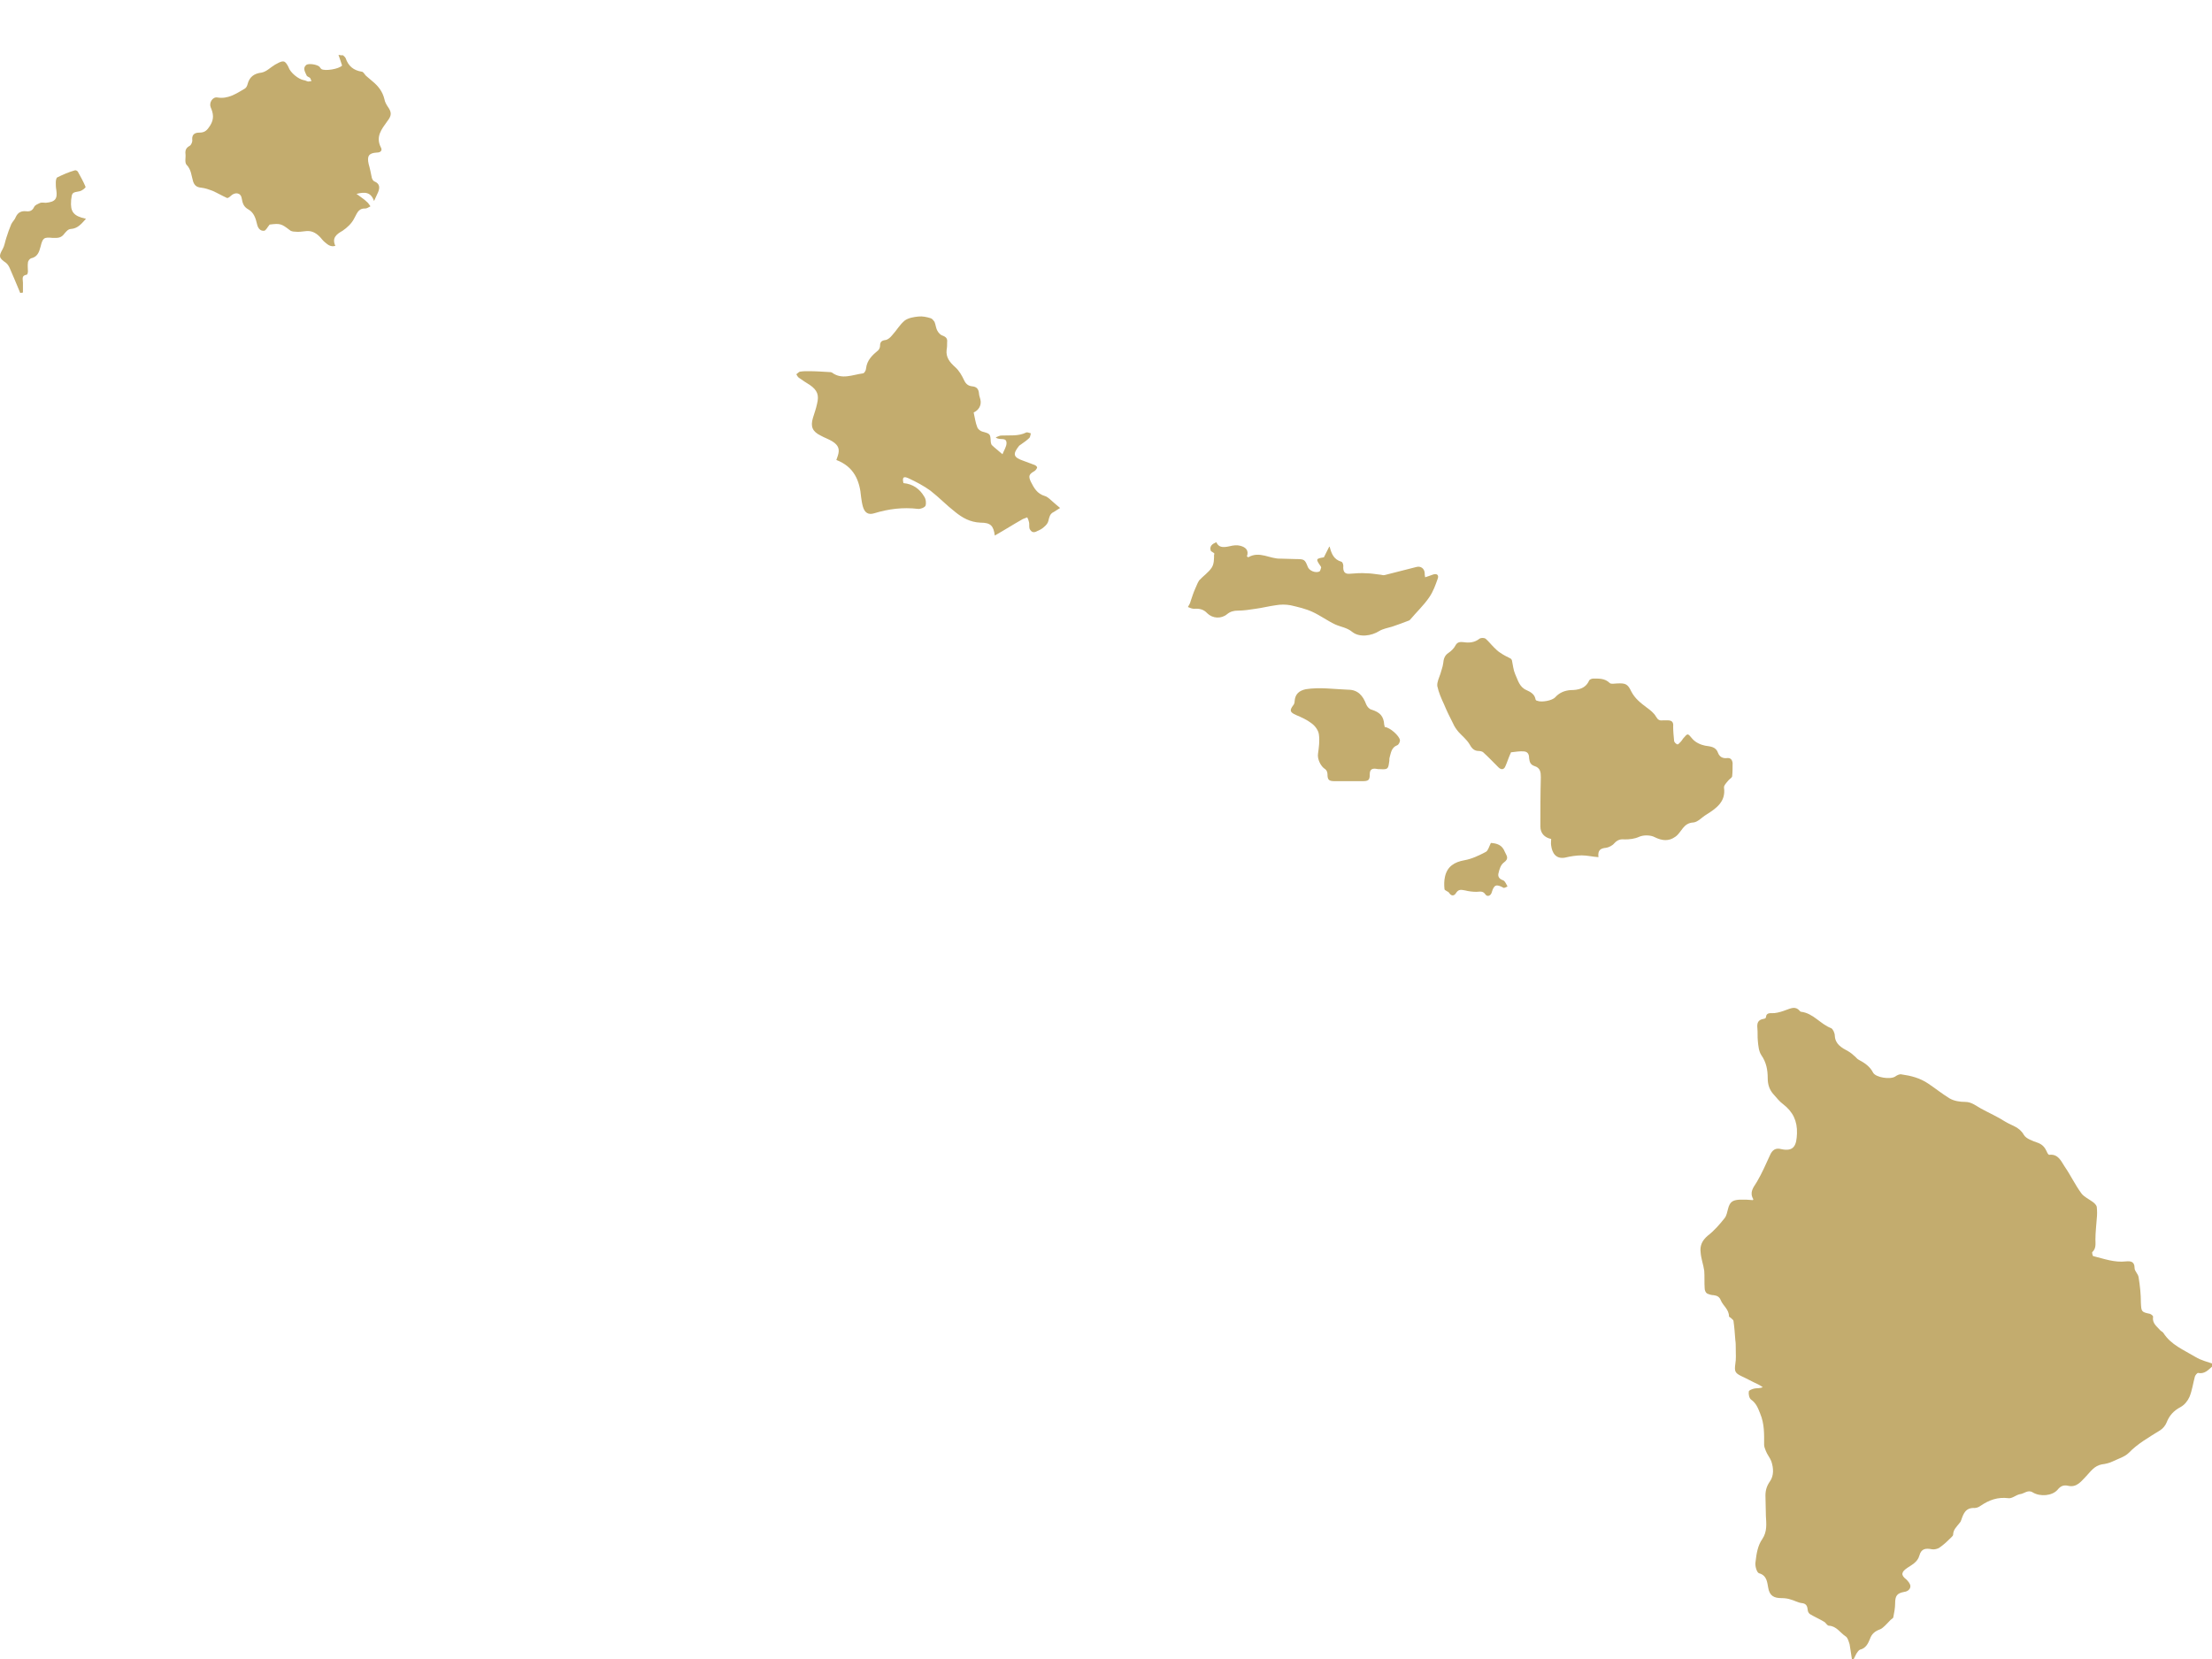 <svg width="40" height="30" viewBox="0 0 40 30" fill="none" xmlns="http://www.w3.org/2000/svg">
<path d="M40 24.714C39.927 24.778 39.862 24.851 39.748 24.827C39.731 24.827 39.699 24.867 39.691 24.891C39.658 25.011 39.642 25.14 39.593 25.26C39.56 25.333 39.504 25.405 39.43 25.445C39.308 25.509 39.227 25.598 39.178 25.726C39.154 25.782 39.113 25.831 39.064 25.863C38.86 25.991 38.657 26.104 38.494 26.273C38.421 26.345 38.307 26.377 38.209 26.425C38.144 26.457 38.071 26.473 38.006 26.481C37.876 26.506 37.81 26.602 37.729 26.69C37.639 26.779 37.558 26.907 37.395 26.867C37.322 26.851 37.265 26.867 37.208 26.939C37.11 27.052 36.891 27.068 36.76 26.988C36.671 26.931 36.606 27.012 36.524 27.02C36.451 27.036 36.386 27.1 36.321 27.092C36.125 27.068 35.971 27.124 35.816 27.229C35.783 27.253 35.743 27.269 35.71 27.269C35.547 27.261 35.507 27.365 35.466 27.486C35.458 27.51 35.45 27.526 35.434 27.542C35.385 27.606 35.319 27.662 35.319 27.751C35.319 27.767 35.303 27.783 35.287 27.799C35.222 27.863 35.157 27.927 35.075 27.984C35.043 28.008 34.978 28.024 34.937 28.016C34.815 27.992 34.742 28.008 34.709 28.128C34.676 28.249 34.571 28.297 34.489 28.353C34.383 28.425 34.367 28.482 34.473 28.562C34.505 28.594 34.546 28.642 34.546 28.683C34.546 28.739 34.497 28.779 34.432 28.787C34.302 28.811 34.27 28.859 34.27 28.996C34.27 29.076 34.253 29.165 34.237 29.245C34.237 29.261 34.204 29.277 34.188 29.293C34.139 29.341 34.099 29.39 34.05 29.43C34.033 29.446 34.017 29.454 34.001 29.462C33.911 29.494 33.846 29.542 33.814 29.639C33.781 29.719 33.74 29.807 33.635 29.831C33.61 29.839 33.586 29.88 33.569 29.904C33.553 29.936 33.537 29.968 33.521 30C33.512 30 33.504 30 33.488 30C33.472 29.912 33.464 29.823 33.447 29.735C33.431 29.687 33.415 29.614 33.374 29.59C33.276 29.526 33.211 29.405 33.073 29.398C33.04 29.398 33.016 29.341 32.983 29.325C32.902 29.277 32.812 29.237 32.731 29.189C32.707 29.173 32.69 29.14 32.69 29.116C32.682 29.044 32.666 28.996 32.576 28.988C32.511 28.98 32.446 28.94 32.381 28.924C32.332 28.907 32.275 28.899 32.218 28.899C32.08 28.899 31.998 28.859 31.974 28.707C31.958 28.634 31.958 28.49 31.811 28.45C31.77 28.442 31.73 28.313 31.746 28.241C31.762 28.096 31.787 27.944 31.868 27.831C31.958 27.695 31.941 27.558 31.933 27.413C31.933 27.293 31.925 27.172 31.925 27.044C31.925 26.947 31.95 26.867 32.007 26.787C32.08 26.682 32.072 26.546 32.031 26.425C32.007 26.361 31.958 26.305 31.933 26.24C31.917 26.2 31.901 26.16 31.901 26.128C31.901 25.935 31.909 25.75 31.828 25.558C31.787 25.453 31.754 25.373 31.665 25.309C31.632 25.285 31.616 25.212 31.624 25.164C31.624 25.14 31.689 25.116 31.73 25.108C31.779 25.1 31.828 25.108 31.876 25.084C31.852 25.068 31.828 25.052 31.795 25.035C31.689 24.987 31.591 24.931 31.486 24.883C31.372 24.827 31.363 24.794 31.38 24.666C31.396 24.578 31.388 24.481 31.388 24.385C31.388 24.337 31.388 24.28 31.38 24.232C31.372 24.12 31.363 23.999 31.347 23.887C31.347 23.871 31.323 23.855 31.306 23.838C31.29 23.822 31.266 23.814 31.266 23.806C31.266 23.678 31.16 23.614 31.119 23.517C31.095 23.453 31.054 23.429 30.989 23.421C30.948 23.421 30.899 23.405 30.867 23.389C30.843 23.373 30.826 23.332 30.826 23.3C30.818 23.196 30.826 23.083 30.818 22.979C30.802 22.866 30.761 22.762 30.753 22.65C30.737 22.529 30.777 22.433 30.883 22.344C30.997 22.256 31.095 22.143 31.184 22.031C31.225 21.983 31.233 21.91 31.25 21.854C31.282 21.734 31.331 21.702 31.453 21.694C31.494 21.694 31.534 21.694 31.583 21.694C31.624 21.694 31.657 21.702 31.697 21.702C31.705 21.694 31.705 21.686 31.705 21.686C31.632 21.557 31.705 21.477 31.77 21.372C31.86 21.22 31.933 21.051 32.007 20.89C32.047 20.794 32.112 20.754 32.202 20.778C32.446 20.834 32.487 20.706 32.495 20.497C32.503 20.272 32.422 20.103 32.243 19.966C32.178 19.918 32.129 19.854 32.072 19.79C31.998 19.709 31.966 19.613 31.966 19.5C31.966 19.348 31.941 19.211 31.852 19.083C31.803 19.011 31.795 18.906 31.787 18.818C31.779 18.745 31.787 18.673 31.779 18.593C31.77 18.504 31.787 18.44 31.893 18.424C31.909 18.424 31.933 18.408 31.933 18.4C31.941 18.296 32.023 18.328 32.088 18.32C32.161 18.312 32.234 18.288 32.3 18.263C32.389 18.231 32.471 18.191 32.544 18.279C32.552 18.288 32.56 18.296 32.568 18.296C32.788 18.32 32.918 18.52 33.114 18.593C33.146 18.609 33.179 18.681 33.179 18.729C33.187 18.882 33.301 18.946 33.423 19.011C33.464 19.035 33.504 19.067 33.537 19.099C33.561 19.115 33.578 19.147 33.61 19.163C33.716 19.219 33.814 19.284 33.871 19.396C33.919 19.485 34.18 19.525 34.27 19.468C34.302 19.444 34.351 19.42 34.383 19.428C34.554 19.452 34.717 19.492 34.872 19.597C35.002 19.685 35.124 19.782 35.254 19.862C35.336 19.91 35.442 19.926 35.539 19.926C35.653 19.926 35.735 19.999 35.824 20.047C35.971 20.127 36.117 20.191 36.256 20.28C36.37 20.352 36.516 20.376 36.597 20.521C36.638 20.593 36.76 20.633 36.85 20.665C36.939 20.698 36.98 20.754 37.013 20.826C37.021 20.85 37.045 20.89 37.062 20.882C37.224 20.866 37.273 21.003 37.338 21.099C37.444 21.252 37.526 21.428 37.639 21.581C37.688 21.645 37.778 21.686 37.843 21.734C37.876 21.758 37.908 21.79 37.916 21.822C37.924 21.894 37.924 21.967 37.916 22.039C37.908 22.16 37.892 22.288 37.892 22.409C37.892 22.489 37.908 22.577 37.835 22.642C37.827 22.65 37.843 22.714 37.851 22.714C38.046 22.762 38.234 22.834 38.445 22.81C38.527 22.802 38.6 22.81 38.6 22.931C38.6 22.987 38.665 23.035 38.673 23.099C38.698 23.252 38.714 23.405 38.714 23.557C38.722 23.718 38.722 23.726 38.877 23.758C38.901 23.766 38.942 23.798 38.934 23.814C38.917 23.927 38.999 23.983 39.056 24.047C39.072 24.072 39.105 24.079 39.121 24.104C39.259 24.32 39.487 24.409 39.699 24.537C39.805 24.602 39.919 24.626 40.033 24.666C40 24.666 40 24.69 40 24.714Z" fill="#C3AC6E"/>
<path d="M6.203 1C6.219 1.016 6.243 1.032 6.252 1.056C6.3 1.193 6.39 1.273 6.545 1.297C6.569 1.297 6.593 1.345 6.618 1.37C6.659 1.402 6.699 1.442 6.74 1.474C6.846 1.562 6.919 1.659 6.952 1.795C6.96 1.843 6.984 1.884 7.009 1.924C7.09 2.036 7.082 2.092 7 2.197C6.903 2.333 6.789 2.47 6.886 2.663C6.919 2.719 6.886 2.759 6.813 2.759C6.667 2.767 6.634 2.824 6.667 2.968C6.691 3.048 6.707 3.137 6.724 3.217C6.732 3.241 6.748 3.273 6.772 3.281C6.87 3.322 6.87 3.394 6.838 3.474C6.821 3.514 6.797 3.563 6.764 3.635C6.707 3.474 6.602 3.466 6.447 3.506C6.52 3.563 6.577 3.595 6.626 3.643C6.659 3.667 6.675 3.699 6.699 3.731C6.667 3.747 6.634 3.771 6.602 3.771C6.471 3.763 6.447 3.884 6.406 3.948C6.357 4.045 6.276 4.117 6.195 4.173C6.081 4.237 5.999 4.302 6.064 4.446C5.975 4.47 5.926 4.422 5.877 4.382C5.836 4.35 5.812 4.31 5.779 4.278C5.706 4.205 5.625 4.165 5.519 4.181C5.454 4.189 5.397 4.197 5.332 4.189C5.299 4.189 5.258 4.181 5.234 4.157C5.088 4.045 5.063 4.037 4.876 4.061C4.835 4.109 4.811 4.165 4.778 4.173C4.705 4.181 4.664 4.125 4.648 4.053C4.624 3.948 4.591 3.844 4.493 3.788C4.404 3.739 4.387 3.675 4.371 3.587C4.355 3.482 4.249 3.466 4.168 3.547C4.151 3.563 4.119 3.587 4.103 3.579C4.013 3.538 3.932 3.49 3.842 3.45C3.777 3.426 3.712 3.402 3.639 3.394C3.557 3.386 3.517 3.354 3.492 3.281C3.46 3.177 3.46 3.065 3.37 2.976C3.337 2.928 3.362 2.848 3.354 2.783C3.346 2.711 3.37 2.671 3.427 2.639C3.46 2.623 3.484 2.558 3.476 2.526C3.468 2.422 3.533 2.398 3.606 2.398C3.704 2.398 3.744 2.358 3.801 2.269C3.875 2.149 3.858 2.052 3.81 1.94C3.777 1.86 3.842 1.747 3.932 1.763C4.127 1.795 4.274 1.691 4.428 1.602C4.453 1.586 4.469 1.554 4.477 1.522C4.51 1.394 4.591 1.329 4.729 1.313C4.819 1.297 4.892 1.217 4.974 1.169C5.022 1.145 5.079 1.104 5.128 1.112C5.161 1.112 5.201 1.177 5.218 1.217C5.25 1.313 5.397 1.434 5.495 1.45C5.519 1.45 5.551 1.474 5.576 1.474C5.592 1.474 5.617 1.466 5.633 1.466C5.625 1.45 5.617 1.426 5.608 1.41C5.592 1.394 5.551 1.386 5.543 1.361C5.519 1.305 5.47 1.233 5.535 1.177C5.576 1.137 5.747 1.169 5.779 1.209C5.788 1.225 5.804 1.241 5.812 1.249C5.877 1.289 6.129 1.249 6.186 1.185C6.162 1.12 6.146 1.056 6.121 0.992C6.154 1 6.178 1 6.203 1Z" fill="#C3AC6E"/>
<path d="M28.905 15.5C28.791 15.492 28.702 15.468 28.604 15.468C28.506 15.468 28.401 15.484 28.303 15.508C28.132 15.54 28.067 15.42 28.05 15.291C28.042 15.251 28.05 15.211 28.05 15.171C27.928 15.146 27.855 15.066 27.855 14.946C27.855 14.649 27.855 14.351 27.863 14.054C27.863 13.966 27.855 13.885 27.749 13.853C27.676 13.829 27.66 13.781 27.652 13.717C27.652 13.652 27.635 13.596 27.562 13.588C27.481 13.58 27.407 13.596 27.326 13.604C27.318 13.604 27.318 13.628 27.31 13.636C27.277 13.709 27.253 13.789 27.22 13.861C27.196 13.917 27.147 13.925 27.098 13.877C27.009 13.789 26.919 13.693 26.821 13.604C26.805 13.588 26.764 13.58 26.74 13.58C26.65 13.58 26.61 13.524 26.569 13.451C26.52 13.371 26.439 13.307 26.374 13.235C26.333 13.186 26.3 13.138 26.276 13.082C26.219 12.97 26.162 12.857 26.113 12.737C26.064 12.632 26.015 12.52 25.991 12.407C25.983 12.335 26.024 12.255 26.048 12.182C26.064 12.118 26.089 12.062 26.097 11.998C26.105 11.917 26.121 11.853 26.195 11.805C26.243 11.773 26.292 11.724 26.317 11.676C26.349 11.612 26.398 11.604 26.463 11.612C26.569 11.628 26.667 11.62 26.756 11.548C26.781 11.532 26.838 11.532 26.862 11.548C26.919 11.596 26.96 11.652 27.017 11.708C27.049 11.74 27.09 11.781 27.131 11.805C27.188 11.845 27.253 11.877 27.318 11.909C27.326 11.917 27.342 11.933 27.342 11.949C27.359 12.03 27.367 12.118 27.399 12.19C27.448 12.295 27.473 12.423 27.603 12.479C27.676 12.512 27.749 12.552 27.766 12.64C27.766 12.656 27.782 12.672 27.798 12.672C27.871 12.704 28.067 12.672 28.124 12.608C28.197 12.528 28.287 12.488 28.401 12.479C28.531 12.479 28.669 12.455 28.734 12.311C28.742 12.287 28.783 12.271 28.808 12.271C28.913 12.271 29.019 12.263 29.109 12.351C29.133 12.375 29.198 12.359 29.239 12.359C29.394 12.351 29.434 12.367 29.499 12.504C29.564 12.632 29.67 12.713 29.776 12.793C29.841 12.841 29.906 12.889 29.947 12.961C29.98 13.018 30.012 13.034 30.069 13.026C30.102 13.026 30.126 13.026 30.159 13.026C30.232 13.026 30.265 13.058 30.256 13.138C30.256 13.227 30.265 13.307 30.273 13.395C30.273 13.419 30.305 13.451 30.33 13.46C30.346 13.468 30.37 13.435 30.395 13.411C30.411 13.395 30.419 13.379 30.436 13.355C30.525 13.251 30.517 13.259 30.606 13.363C30.663 13.427 30.753 13.468 30.834 13.484C30.932 13.5 31.03 13.5 31.07 13.62C31.095 13.684 31.152 13.717 31.225 13.709C31.29 13.7 31.323 13.733 31.331 13.797C31.331 13.877 31.331 13.958 31.323 14.038C31.315 14.07 31.274 14.086 31.25 14.118C31.217 14.158 31.168 14.207 31.176 14.247C31.209 14.496 31.038 14.616 30.859 14.729C30.777 14.777 30.704 14.865 30.623 14.873C30.436 14.881 30.411 15.05 30.297 15.13C30.175 15.219 30.053 15.203 29.923 15.139C29.849 15.098 29.719 15.098 29.646 15.13C29.556 15.171 29.467 15.179 29.377 15.179C29.304 15.171 29.247 15.187 29.19 15.251C29.157 15.291 29.092 15.323 29.044 15.331C28.946 15.339 28.889 15.371 28.905 15.5Z" fill="#C3AC6E"/>
<path d="M17.607 7.459C17.631 7.563 17.639 7.643 17.672 7.724C17.68 7.756 17.729 7.796 17.762 7.804C17.908 7.844 17.908 7.844 17.916 7.989C17.916 8.005 17.924 8.029 17.932 8.045C17.989 8.101 18.055 8.15 18.128 8.214C18.152 8.15 18.201 8.077 18.201 8.013C18.201 7.893 18.071 7.973 18.006 7.909C18.046 7.893 18.079 7.876 18.103 7.876C18.258 7.868 18.413 7.893 18.559 7.82C18.576 7.812 18.608 7.828 18.641 7.836C18.633 7.86 18.633 7.893 18.616 7.917C18.567 7.965 18.518 7.997 18.462 8.037C18.453 8.045 18.437 8.053 18.429 8.061C18.307 8.214 18.323 8.27 18.51 8.334C18.576 8.358 18.641 8.383 18.706 8.407C18.73 8.415 18.755 8.439 18.755 8.455C18.746 8.479 18.73 8.503 18.706 8.519C18.608 8.575 18.592 8.607 18.641 8.712C18.698 8.824 18.755 8.929 18.893 8.969C18.95 8.985 18.999 9.041 19.056 9.089C19.096 9.122 19.129 9.154 19.17 9.186C19.129 9.21 19.096 9.234 19.056 9.258C18.983 9.29 18.974 9.355 18.958 9.419C18.95 9.459 18.917 9.499 18.877 9.531C18.844 9.563 18.795 9.588 18.755 9.604C18.73 9.62 18.698 9.628 18.673 9.62C18.649 9.612 18.624 9.579 18.616 9.555C18.608 9.515 18.616 9.475 18.608 9.443C18.6 9.411 18.592 9.387 18.576 9.355C18.551 9.363 18.518 9.379 18.494 9.387C18.323 9.483 18.16 9.588 17.989 9.684C17.965 9.507 17.916 9.451 17.729 9.451C17.542 9.443 17.403 9.363 17.273 9.258C17.118 9.138 16.98 8.993 16.825 8.873C16.703 8.784 16.565 8.712 16.427 8.648C16.337 8.607 16.313 8.632 16.337 8.736C16.508 8.752 16.63 8.84 16.711 8.977C16.744 9.025 16.752 9.097 16.736 9.146C16.72 9.178 16.638 9.21 16.598 9.202C16.329 9.17 16.068 9.202 15.808 9.282C15.702 9.314 15.637 9.274 15.604 9.162C15.588 9.106 15.58 9.049 15.572 8.993C15.547 8.688 15.442 8.439 15.124 8.318C15.132 8.294 15.14 8.27 15.149 8.246C15.189 8.125 15.165 8.053 15.051 7.981C14.986 7.941 14.912 7.917 14.839 7.876C14.693 7.804 14.652 7.716 14.701 7.555C14.725 7.475 14.758 7.386 14.774 7.306C14.815 7.145 14.782 7.057 14.644 6.961C14.579 6.92 14.514 6.88 14.448 6.832C14.424 6.816 14.416 6.792 14.4 6.768C14.424 6.752 14.448 6.72 14.473 6.72C14.522 6.712 14.571 6.712 14.619 6.712C14.742 6.712 14.864 6.72 14.994 6.728C15.01 6.728 15.026 6.728 15.043 6.736C15.222 6.872 15.417 6.776 15.604 6.752C15.629 6.752 15.661 6.696 15.661 6.663C15.678 6.511 15.775 6.422 15.881 6.334C15.897 6.318 15.914 6.286 15.914 6.254C15.914 6.189 15.938 6.157 16.011 6.149C16.06 6.141 16.101 6.101 16.134 6.061C16.215 5.973 16.272 5.868 16.361 5.796C16.427 5.748 16.524 5.732 16.606 5.724C16.679 5.715 16.76 5.732 16.834 5.756C16.858 5.764 16.882 5.796 16.899 5.82C16.923 5.876 16.923 5.94 16.956 5.989C16.972 6.021 17.013 6.061 17.045 6.069C17.11 6.093 17.135 6.125 17.127 6.189C17.127 6.238 17.127 6.278 17.118 6.326C17.102 6.463 17.175 6.551 17.273 6.639C17.346 6.704 17.395 6.792 17.436 6.88C17.468 6.945 17.509 6.977 17.574 6.985C17.664 6.993 17.696 7.033 17.704 7.121C17.704 7.153 17.721 7.186 17.729 7.226C17.753 7.33 17.696 7.419 17.607 7.459Z" fill="#C3AC6E"/>
<path d="M21.897 9.965C21.864 9.877 21.921 9.837 21.994 9.804C22.035 9.893 22.1 9.909 22.238 9.877C22.304 9.861 22.369 9.853 22.426 9.869C22.523 9.893 22.588 9.949 22.548 10.062C22.564 10.069 22.572 10.078 22.572 10.078C22.776 9.957 22.963 10.11 23.158 10.102C23.256 10.102 23.346 10.11 23.443 10.11C23.582 10.11 23.598 10.118 23.647 10.246C23.671 10.319 23.785 10.367 23.858 10.335C23.875 10.327 23.883 10.286 23.891 10.262C23.891 10.254 23.883 10.238 23.875 10.23C23.793 10.11 23.793 10.102 23.94 10.078C23.972 10.013 24.005 9.949 24.037 9.885C24.037 9.885 24.046 9.885 24.046 9.893C24.078 10.013 24.119 10.118 24.257 10.158C24.282 10.166 24.298 10.222 24.29 10.262C24.29 10.351 24.331 10.383 24.412 10.375C24.509 10.367 24.615 10.359 24.713 10.367C24.794 10.367 24.876 10.383 24.949 10.391C24.982 10.391 25.006 10.407 25.039 10.399C25.226 10.351 25.421 10.303 25.608 10.254C25.69 10.23 25.755 10.278 25.763 10.359C25.763 10.383 25.763 10.399 25.771 10.439C25.82 10.423 25.869 10.407 25.91 10.391C25.975 10.367 26.024 10.391 25.999 10.463C25.959 10.576 25.918 10.696 25.845 10.801C25.747 10.945 25.617 11.066 25.503 11.202C25.494 11.21 25.494 11.21 25.486 11.218C25.381 11.258 25.275 11.299 25.177 11.331C25.096 11.355 25.006 11.371 24.941 11.411C24.803 11.499 24.583 11.532 24.453 11.427C24.355 11.347 24.249 11.339 24.143 11.291C24.005 11.226 23.875 11.13 23.736 11.066C23.614 11.009 23.476 10.977 23.337 10.945C23.248 10.929 23.158 10.929 23.069 10.945C22.947 10.961 22.825 10.993 22.703 11.009C22.597 11.025 22.491 11.042 22.385 11.042C22.312 11.042 22.247 11.058 22.19 11.106C22.084 11.194 21.929 11.186 21.831 11.09C21.766 11.018 21.685 11.001 21.595 11.009C21.555 11.009 21.522 10.993 21.481 10.977C21.498 10.945 21.522 10.913 21.53 10.873C21.555 10.801 21.579 10.72 21.612 10.648C21.636 10.6 21.652 10.543 21.685 10.495C21.758 10.415 21.856 10.351 21.913 10.262C21.954 10.198 21.954 10.11 21.954 10.029C21.978 10.005 21.929 9.989 21.897 9.965Z" fill="#C3AC6E"/>
<path d="M25.039 13.146C25.136 13.154 25.307 13.307 25.316 13.387C25.316 13.419 25.291 13.468 25.267 13.476C25.161 13.516 25.153 13.612 25.128 13.7C25.12 13.725 25.128 13.749 25.12 13.781C25.104 13.901 25.096 13.917 24.965 13.909C24.933 13.909 24.909 13.909 24.876 13.901C24.803 13.893 24.77 13.925 24.77 13.998C24.77 14.11 24.746 14.126 24.632 14.126C24.469 14.126 24.298 14.126 24.135 14.126C24.029 14.126 24.005 14.102 24.005 13.998C24.005 13.966 23.989 13.925 23.964 13.909C23.883 13.861 23.818 13.725 23.834 13.628C23.85 13.516 23.866 13.395 23.85 13.283C23.842 13.21 23.785 13.13 23.72 13.082C23.639 13.018 23.533 12.97 23.435 12.929C23.329 12.881 23.313 12.849 23.386 12.753C23.402 12.737 23.411 12.704 23.411 12.68C23.419 12.552 23.492 12.488 23.614 12.463C23.866 12.423 24.127 12.463 24.379 12.472C24.558 12.472 24.648 12.584 24.705 12.737C24.721 12.777 24.762 12.825 24.803 12.833C24.957 12.881 25.022 12.954 25.031 13.106C25.031 13.114 25.039 13.122 25.039 13.146Z" fill="#C3AC6E"/>
<path d="M1.555 3.956C1.473 4.045 1.408 4.133 1.278 4.141C1.229 4.141 1.18 4.205 1.148 4.245C1.091 4.31 1.026 4.302 0.952 4.302C0.79 4.286 0.773 4.302 0.733 4.462C0.708 4.559 0.676 4.647 0.562 4.671C0.537 4.679 0.505 4.719 0.505 4.751C0.497 4.8 0.505 4.856 0.505 4.904C0.505 4.928 0.497 4.968 0.48 4.968C0.383 4.984 0.415 5.049 0.415 5.113C0.415 5.169 0.415 5.233 0.415 5.29C0.399 5.29 0.383 5.298 0.366 5.298C0.301 5.145 0.244 5.001 0.179 4.856C0.163 4.816 0.138 4.776 0.106 4.751C-0.024 4.663 -0.024 4.631 0.049 4.502C0.081 4.446 0.09 4.374 0.114 4.302C0.138 4.221 0.171 4.133 0.204 4.053C0.228 4.004 0.269 3.972 0.285 3.924C0.326 3.836 0.391 3.812 0.472 3.82C0.537 3.828 0.586 3.812 0.619 3.739C0.635 3.707 0.692 3.683 0.733 3.667C0.757 3.659 0.798 3.667 0.83 3.667C1.001 3.651 1.042 3.595 1.018 3.434C1.009 3.386 1.009 3.346 1.009 3.297C1.009 3.265 1.018 3.217 1.034 3.209C1.131 3.161 1.237 3.113 1.351 3.081C1.368 3.073 1.4 3.089 1.408 3.105C1.457 3.193 1.506 3.281 1.547 3.378C1.555 3.394 1.481 3.45 1.441 3.458C1.302 3.482 1.302 3.482 1.286 3.619V3.627C1.27 3.828 1.327 3.908 1.555 3.956Z" fill="#C3AC6E"/>
<path d="M26.96 15.243C27.066 15.251 27.163 15.275 27.212 15.404C27.245 15.476 27.294 15.524 27.196 15.596C27.139 15.636 27.114 15.717 27.098 15.789C27.082 15.845 27.106 15.894 27.18 15.918C27.22 15.934 27.236 15.99 27.261 16.03C27.236 16.038 27.204 16.062 27.188 16.054C27.057 15.982 27.017 15.998 26.976 16.135C26.96 16.199 26.895 16.223 26.862 16.175C26.813 16.102 26.756 16.127 26.699 16.127C26.634 16.127 26.561 16.119 26.496 16.102C26.439 16.094 26.382 16.07 26.333 16.143C26.308 16.191 26.252 16.223 26.203 16.143C26.186 16.119 26.121 16.102 26.121 16.078C26.113 16.006 26.113 15.926 26.13 15.853C26.17 15.669 26.3 15.588 26.48 15.556C26.618 15.532 26.748 15.468 26.87 15.404C26.911 15.38 26.927 15.307 26.96 15.243Z" fill="#C3AC6E"/>
</svg>
